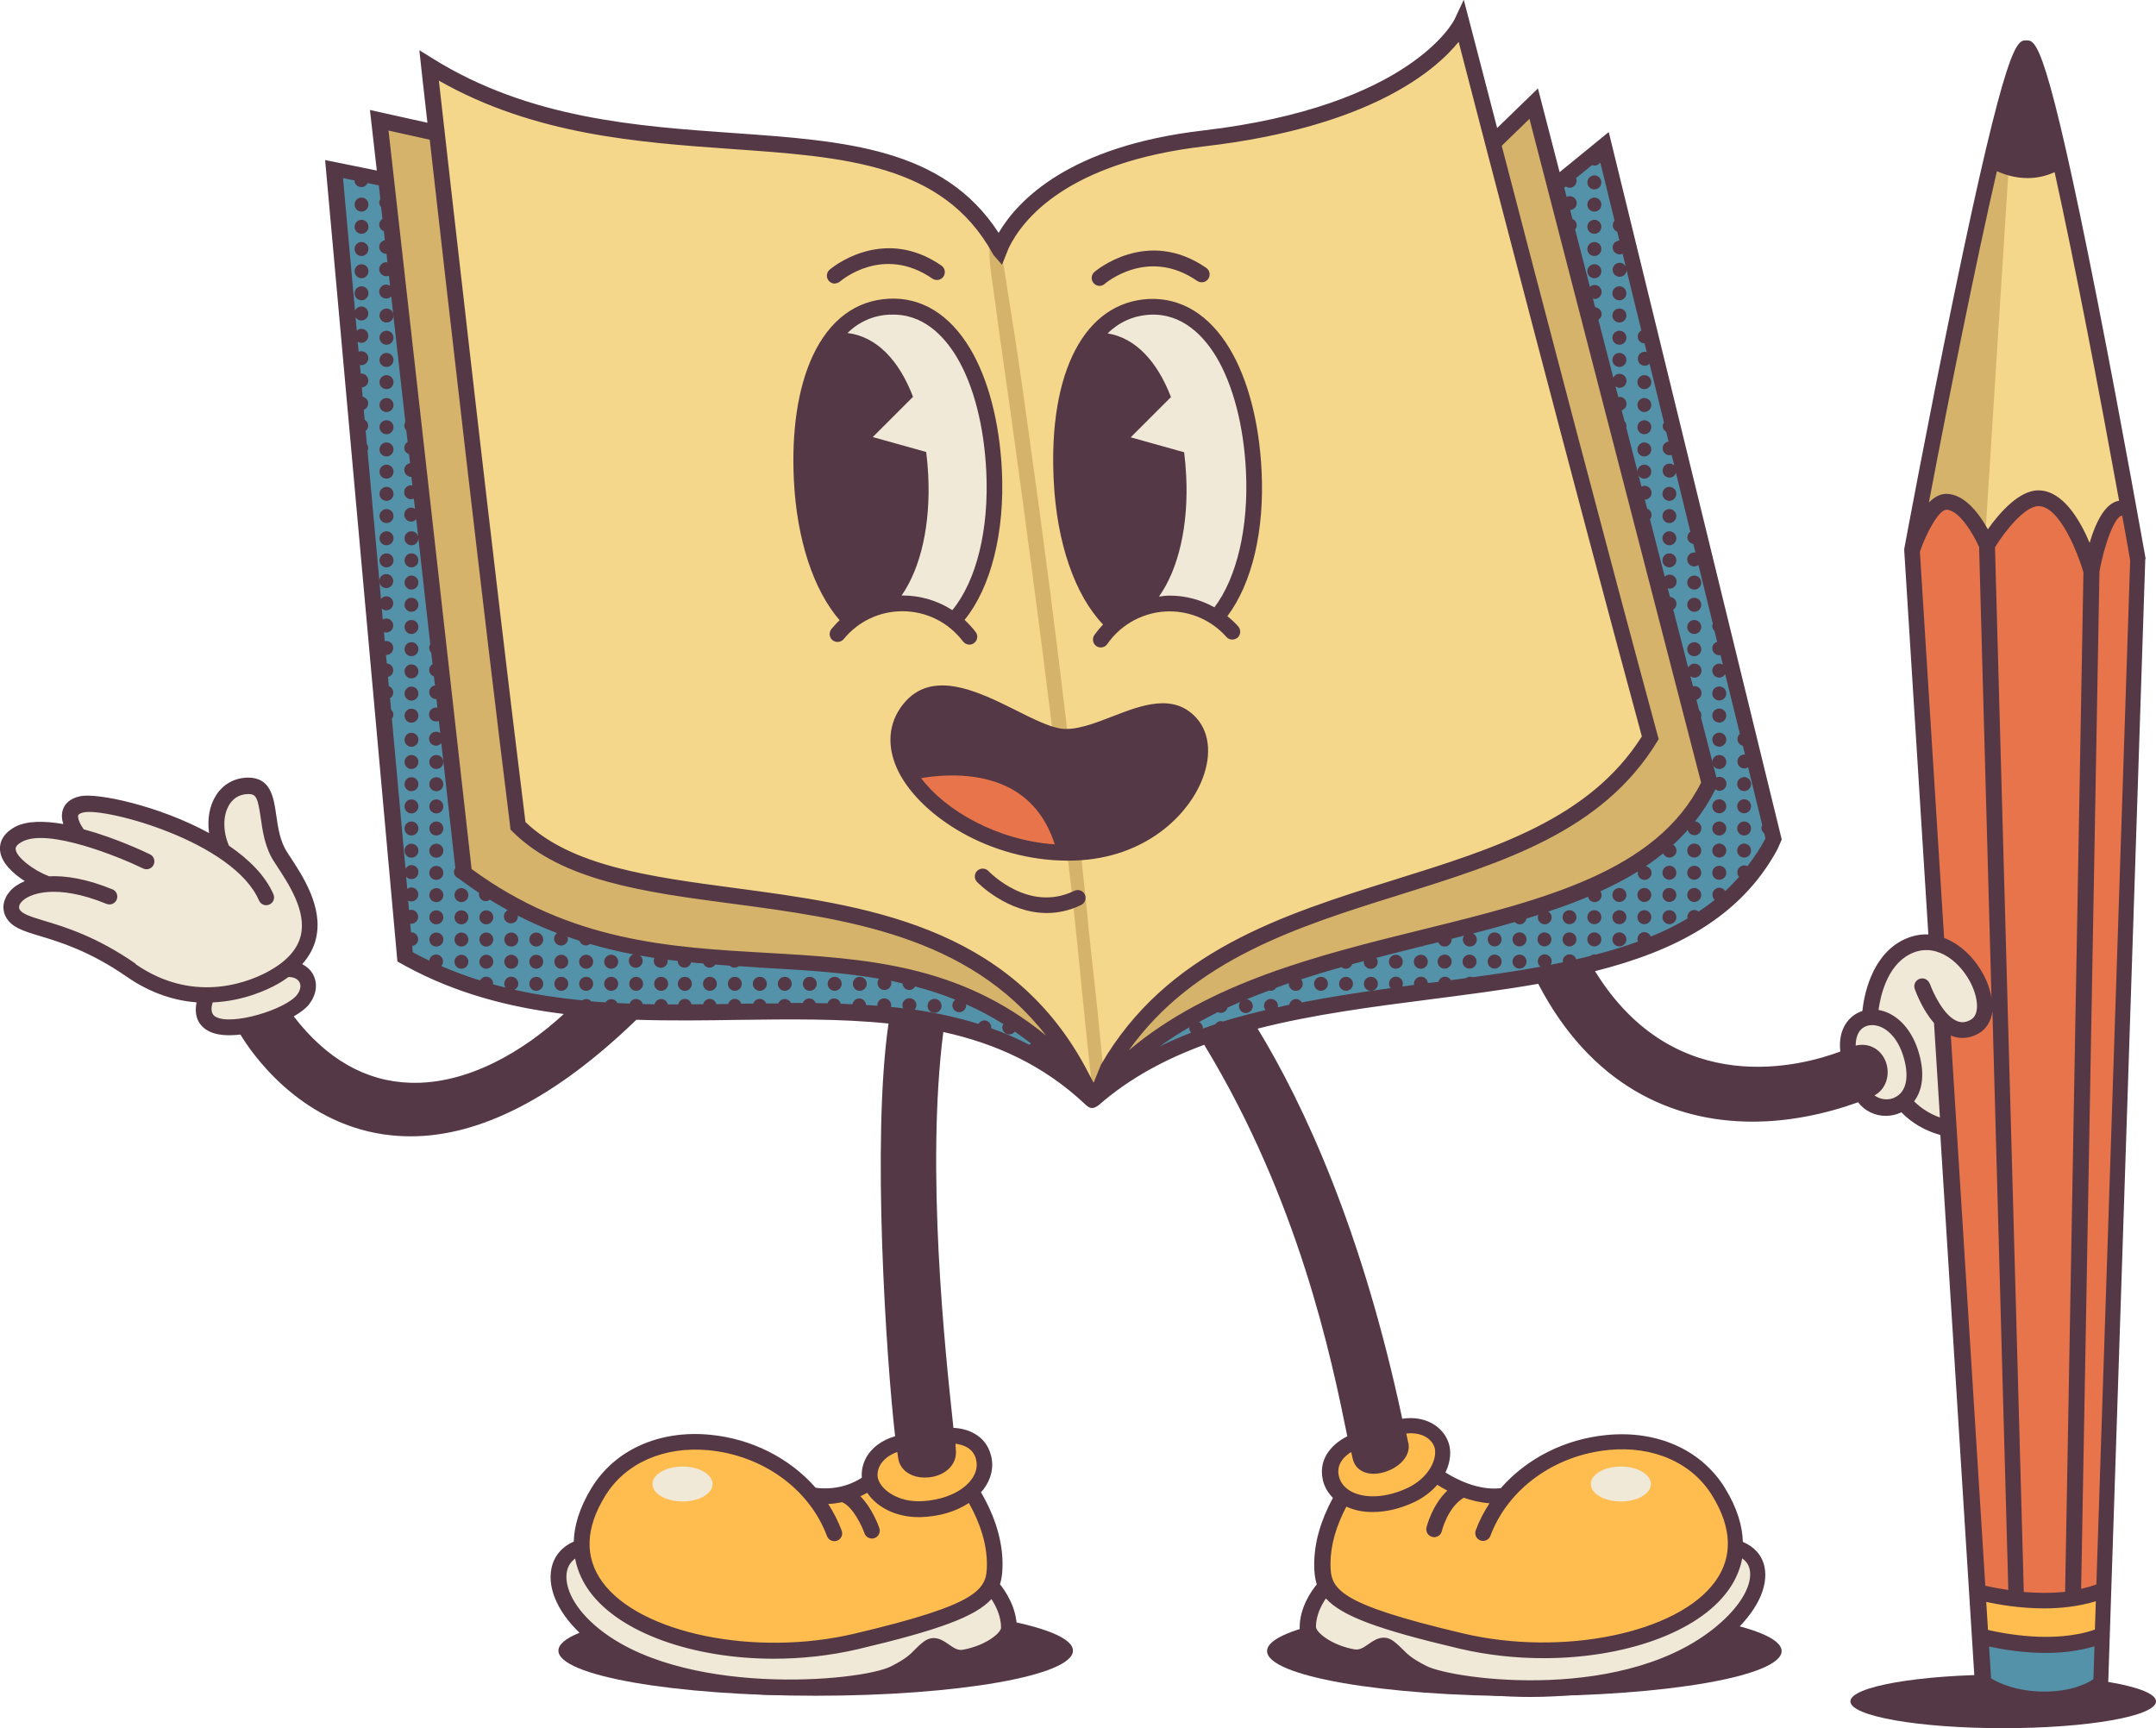<?xml version="1.0" encoding="UTF-8"?><svg id="Layer_2" xmlns="http://www.w3.org/2000/svg" viewBox="0 0 160.15 128.39"><defs><style>.cls-1{fill:#d6b36b;}.cls-1,.cls-2,.cls-3,.cls-4,.cls-5,.cls-6,.cls-7{stroke-width:0px;}.cls-2{fill:#e8744b;}.cls-3{fill:#f4d78b;}.cls-4{fill:#5492a9;}.cls-5{fill:#543845;}.cls-6{fill:#f0e9d7;}.cls-7{fill:#ffbd4f;}</style></defs><g id="Layer_1-2"><polygon class="cls-3" points="147.99 11.44 142.22 39.08 149.63 42.79 158.46 39.32 152.81 10.97 147.99 11.44"/><path class="cls-1" d="m149.22,12.26l-1.76,27.7s-1.29-2.88-2.94-2.65c-1.65.24-2.29,1.76-2.29,1.76l5.76-27.64,1.24.82Z"/><ellipse class="cls-5" cx="148.8" cy="126.4" rx="11.35" ry="1.99"/><path class="cls-4" d="m147.12,121.85l.18,3.1s1,1.32,4.69,1.26c3.69-.06,4-1.26,4-1.26v-3.41s-2.63.94-5.26.59c-2.63-.35-3.46-.75-3.46-.75l-.15.47Z"/><path class="cls-7" d="m146.84,118.48l.26,3.13s1.46.75,4.46.62c3-.13,4.54-.66,4.54-.66l.15-3.4s-3.06,1.06-5.48.79c-2.43-.26-3.93-.49-3.93-.49Z"/><ellipse class="cls-5" cx="113.23" cy="122.66" rx="19.11" ry="3.35"/><ellipse class="cls-5" cx="60.59" cy="122.63" rx="19.11" ry="3.35"/><path class="cls-7" d="m98.46,117.83s-.47-.79-.06-3c.41-2.21,1.32-3.68,1.32-3.68,0,0-1.15-1.09-.88-2.38.26-1.29,2.97-2.32,3.88-2.53.91-.21,2.71-.56,3.73.24,1.03.79.68,1.91.68,1.91l-.41,1.21s1.29,1.06,2.71,1.32c1.41.26,2.09.21,2.09.21,0,0,2.91-3.18,7.32-3.94,4.41-.76,7.26,1.62,8.29,2.88,1.03,1.26,1.91,3.12,1.79,4.91-.12,1.79-1.94,6.56-8.47,7.97-6.53,1.41-12.23,0-14.94-1.06s-6.12-2.59-6.12-2.59l-.94-1.47Z"/><path class="cls-7" d="m73.67,117.95s.69-.97-.01-3.48c-.71-2.51-1.41-3.72-1.41-3.72,0,0,1.26-1.12.6-2.62-.66-1.5-2.15-1.38-4.35-1.13-2.21.25-3.51,1.18-3.84,1.97-.32.79-.18,1.15-.18,1.15,0,0-.68.57-1.78.79-1.1.22-2.23.29-2.23.29,0,0-2.82-4.1-8.5-4.1s-7.65,4.09-7.65,4.09l-1.09,2.44-.15,1.88s-1.41,4.21,6.53,7.29c7.94,3.09,18.17-.94,18.17-.94l5.26-1.94.62-1.97Z"/><path class="cls-6" d="m43.15,115.07s.06,5.15,8.41,6.85c8.35,1.71,17.03-1.18,17.03-1.18l4-1.76,1.09-1.03s1.94,2.12,1.26,3.21c-.68,1.09-2.44,1.97-3.32,2-.88.03-2.09-.94-2.62-.79-.53.15-1.59,2.18-4.91,2.47-3.32.29-9.06,1.26-15.59-1.03-6.53-2.29-7.18-6.09-7.03-6.85.15-.76.65-1.68,1.68-1.88Z"/><path class="cls-6" d="m98.32,118.01s-1.29,1.56-1.09,3.12c.21,1.56,3.47,2.12,3.98,1.94.51-.18,1.11-1,1.7-.85.59.15,1.06,1.4,3.07,2.19,2.01.79,6.55,1.08,10.65.95,4.1-.13,8.54-2.07,10.43-3.48,1.9-1.41,3.95-3.47,3.48-5-.47-1.53-1.6-1.9-1.6-1.9,0,0-.59,5-8,6.91-7.41,1.91-15.47-.68-15.47-.68,0,0-5.29-1.21-7.15-3.21Z"/><path class="cls-6" d="m21.46,75.27s1.83-1.01,1.46-2.07c-.37-1.06-1.54-1.15-1.54-1.15,0,0,2.76-1.21,1.3-4.7-1.46-3.48-2.6-5.67-2.6-5.67,0,0,.4-2.76-1.3-3.18s-2.34,1.12-2.34,1.12l-.11,3.29s-2.98-1.7-6.44-2.62-4.48-.44-4.63.31c-.15.75.24,1.1.24,1.1,0,0-4.37-.29-4.7.9-.33,1.19,2.25,2.91,2.25,2.91,0,0-2.32.62-2.25,1.87.07,1.26,3.84,1.72,7.32,3.66,3.48,1.94,4.21,2.32,5.25,2.47,1.04.15,1.85.24,1.85.24,0,0-.4,1.28.18,1.9.57.62,2.58.62,2.58.62l3.48-1.01Z"/><path class="cls-2" d="m142.03,41.11l4.84,77.16s2.65.69,5.25.69,4.13-.79,4.13-.79l2.68-76.53-.96-4s-.59-.21-1.41,1.06c-.82,1.26-1.07,2.12-1.07,2.12l-.19.47s-2.53-4.32-3.85-4.32-3.69,3.1-3.69,3.1c0,0-1.79-2.73-3.09-2.73s-2.4,2.79-2.4,2.79l-.24.99Z"/><path class="cls-6" d="m138.77,75.47s.35-3.16,1.75-4.23c1.4-1.07,2.59-1.56,4.18-.6,1.59.96,2.62,2.85,2.63,3.9.01,1.04-.69,2.26-1.69,1.98-1-.28-1.41-.72-1.41-.72l.57,7.98s-1.59-.69-2.48-1.24-.93-.63-.93-.63c0,0-1.19.87-2.16.16-.97-.71-1.18-1.15-1.18-1.15l-.76-2.73s-.59-1.82,1.49-2.72Z"/><path class="cls-1" d="m74.32,18.32s2.16-5.65,11.47-7.41c9.31-1.76,12.62-1.63,17.73-4.76,5.12-3.13,5.12-4.41,5.12-4.41l2.25,8.78,3.18-2.82,13.04,50.52,1.18,4.15s-40.17,13.41-47.32,19.06c-9.56-9-48.73-13.47-48.73-13.47l-4.09-54.01.4-.44-.33-4.26,4.17.73-.37-5.09s6.44,4.15,13.89,4.85c7.45.71,15.39.71,21.39,3,6,2.29,7.01,5.6,7.01,5.6Z"/><path class="cls-3" d="m32.39,9.96l6.08,51.28s2.65,4,15.88,5.35c13.23,1.35,18.35,5.12,18.35,5.12,0,0,3.53,2.29,5.7,5.12,2.18,2.82,2.71,4.47,2.71,4.47,0,0,2.82-6.41,9.59-10.23,6.76-3.82,18.76-6,24.05-9.23,5.29-3.23,7.76-7.06,7.76-7.06l-11.63-44.26-2.25-8.78s-2.18,4.16-11.47,6.98c-9.29,2.82-13.59,1.71-18.06,4.82-4.47,3.12-4.79,4.78-4.79,4.78,0,0-2.78-5.07-11.12-6.75-8.34-1.68-21.91-.32-31.2-6.5l.39,4.89Z"/><path class="cls-1" d="m80.83,68.53c-.43-4.11-.86-8.22-1.33-12.32-.93-8.12-1.98-16.22-3.12-24.31-.32-2.29-.63-4.57-.99-6.86-.18-1.14-.36-2.28-.54-3.42-.18-1.17-.32-2.37-.75-3.48-.12-.31-.56-.27-.59.08-.07,1.04.11,2.07.25,3.09.13.97.27,1.94.4,2.91.28,2.03.57,4.06.86,6.09.57,4.08,1.13,8.17,1.66,12.25,1.07,8.13,2.09,16.26,3.01,24.41.51,4.59.89,9.2,1.44,13.78.07.58.97.6.92,0-.31-4.08-.81-8.16-1.24-12.23Z"/><path class="cls-4" d="m80.86,81.09c.09.07.17.13.26.21,0,0,.1-.08.28-.21h-.54Z"/><path class="cls-4" d="m29.95,71.29s5.29,3.47,17.06,3.88c11.65.41,24.51-1.66,33.84,5.9-7.94-10.4-20.67-9.37-30.6-10.37-9.94-1-15.7-5.82-15.7-5.82l-5.88-51.43-3.76-.94-.1.11,5.15,58.67Z"/><path class="cls-4" d="m99.99,74.56c12-1.32,20.47-2.69,25.01-5.21,4.54-2.51,6.7-7.01,6.7-7.01l-12.34-51.22-.32-.17-3.53,2.91,11.47,44.32s-1.29,3.35-6.82,6.82c-5.53,3.47-16.82,4.18-26.05,7.82-6.88,2.72-10.23,5.97-11.5,7.46,2.63-1.63,8.64-4.76,17.38-5.72Z"/><path class="cls-6" d="m66.08,22.79c-4.79.24-6.86,5.96-6.52,12.87.22,4.42,1.47,8.25,3.53,10.38,0,0,1.9-1.3,4.08-1.3s3.75,1.32,3.75,1.32c2.08-2.25,3.15-6.4,2.92-11.09-.34-6.91-3.18-12.39-7.76-12.16Z"/><path class="cls-6" d="m93.13,34.95c-.34-6.91-3.18-12.39-7.76-12.16-4.79.24-6.86,5.96-6.52,12.87.23,4.56,1.55,8.49,3.73,10.58,0,0,1.44-1.54,3.73-1.54s3.64.88,3.64.88l.53.15c1.9-2.31,2.87-6.3,2.64-10.78Z"/><path class="cls-2" d="m67.51,57.73s1.46,2.1,4.79,3.93c3.33,1.83,7.7,1.54,7.7,1.54,0,0-.51-3.37-4.39-5.32-3.88-1.94-7.92-.71-7.92-.71l-.18.55Z"/><ellipse class="cls-6" cx="50.7" cy="110.25" rx="2.23" ry="1.3"/><ellipse class="cls-6" cx="120.4" cy="110.25" rx="2.23" ry="1.3"/><path class="cls-5" d="m98.12,72.57c-.28,0-.51.23-.51.52s.23.52.51.52.52-.23.52-.52-.23-.52-.52-.52Z"/><path class="cls-5" d="m99.98,72.57c-.28,0-.51.23-.51.52s.23.52.51.52.52-.23.52-.52-.23-.52-.52-.52Z"/><path class="cls-5" d="m101.83,72.57c-.28,0-.52.23-.52.52s.23.52.52.52.52-.23.52-.52-.23-.52-.52-.52Z"/><path class="cls-5" d="m103.68,70.93c-.28,0-.51.23-.51.52s.23.52.51.52.52-.23.52-.52-.23-.52-.52-.52Z"/><path class="cls-5" d="m105.54,70.93c-.28,0-.52.23-.52.52s.23.52.52.52.52-.23.52-.52-.23-.52-.52-.52Z"/><path class="cls-5" d="m107.31,71.96c.28,0,.52-.23.52-.52s-.23-.52-.52-.52-.52.23-.52.52.23.52.52.52Z"/><path class="cls-5" d="m109.16,71.96c.28,0,.52-.23.52-.52s-.23-.52-.52-.52-.52.23-.52.52.23.52.52.52Z"/><path class="cls-5" d="m111.02,70.31c.28,0,.52-.23.52-.52s-.23-.52-.52-.52-.51.23-.51.52.23.52.51.52Z"/><path class="cls-5" d="m111.02,71.96c.28,0,.52-.23.52-.52s-.23-.52-.52-.52-.51.23-.51.52.23.52.51.52Z"/><path class="cls-5" d="m112.87,70.31c.28,0,.52-.23.52-.52s-.23-.52-.52-.52-.52.23-.52.52.23.52.52.52Z"/><path class="cls-5" d="m112.87,71.96c.28,0,.52-.23.52-.52s-.23-.52-.52-.52-.52.23-.52.52.23.52.52.52Z"/><path class="cls-5" d="m114.72,70.31c.28,0,.52-.23.52-.52s-.23-.52-.52-.52-.51.23-.51.52.23.52.51.52Z"/><path class="cls-5" d="m116.58,68.66c.28,0,.52-.23.52-.52s-.23-.52-.52-.52-.51.23-.51.52.23.52.51.52Z"/><path class="cls-5" d="m116.58,70.31c.28,0,.52-.23.52-.52s-.23-.52-.52-.52-.51.23-.51.52.23.52.51.52Z"/><path class="cls-5" d="m118.43,68.66c.28,0,.52-.23.52-.52s-.23-.52-.52-.52-.52.23-.52.52.23.52.52.52Z"/><path class="cls-5" d="m118.43,70.31c.28,0,.52-.23.52-.52s-.23-.52-.52-.52-.52.23-.52.52.23.52.52.52Z"/><path class="cls-5" d="m120.29,67.01c.28,0,.52-.23.52-.52s-.23-.52-.52-.52-.52.23-.52.52.23.52.52.52Z"/><path class="cls-5" d="m120.29,68.66c.28,0,.52-.23.52-.52s-.23-.52-.52-.52-.52.23-.52.52.23.52.52.52Z"/><path class="cls-5" d="m120.29,70.31c.28,0,.52-.23.52-.52s-.23-.52-.52-.52-.52.23-.52.52.23.52.52.52Z"/><path class="cls-5" d="m122.14,67.01c.28,0,.52-.23.52-.52s-.23-.52-.52-.52-.51.23-.51.52.23.52.51.52Z"/><path class="cls-5" d="m122.14,68.66c.28,0,.52-.23.52-.52s-.23-.52-.52-.52-.51.23-.51.52.23.52.51.52Z"/><path class="cls-5" d="m124,65.36c.28,0,.52-.23.52-.52s-.23-.52-.52-.52-.51.23-.51.52.23.52.51.52Z"/><path class="cls-5" d="m124,67.01c.28,0,.52-.23.52-.52s-.23-.52-.52-.52-.51.23-.51.52.23.52.51.52Z"/><path class="cls-5" d="m124,68.66c.28,0,.52-.23.52-.52s-.23-.52-.52-.52-.51.23-.51.52.23.52.51.52Z"/><path class="cls-5" d="m125.85,63.71c.28,0,.52-.23.52-.52s-.23-.52-.52-.52-.52.23-.52.52.23.52.52.52Z"/><path class="cls-5" d="m125.85,65.36c.28,0,.52-.23.52-.52s-.23-.52-.52-.52-.52.23-.52.52.23.52.52.52Z"/><path class="cls-5" d="m125.85,67.01c.28,0,.52-.23.52-.52s-.23-.52-.52-.52-.52.23-.52.52.23.52.52.52Z"/><path class="cls-5" d="m127.71,55.47c.28,0,.52-.23.52-.52s-.23-.52-.52-.52-.52.23-.52.52.23.52.52.52Z"/><path class="cls-5" d="m127.71,56.09c-.28,0-.52.23-.52.52s.23.52.52.52.52-.23.52-.52-.23-.52-.52-.52Z"/><path class="cls-5" d="m127.71,60.42c.28,0,.52-.23.52-.52s-.23-.52-.52-.52-.52.23-.52.52.23.52.52.52Z"/><path class="cls-5" d="m127.71,62.07c.28,0,.52-.23.52-.52s-.23-.52-.52-.52-.52.23-.52.52.23.52.52.52Z"/><path class="cls-5" d="m127.71,63.71c.28,0,.52-.23.52-.52s-.23-.52-.52-.52-.52.23-.52.52.23.52.52.52Z"/><path class="cls-5" d="m127.71,65.36c.28,0,.52-.23.52-.52s-.23-.52-.52-.52-.52.23-.52.52.23.52.52.52Z"/><path class="cls-5" d="m129.56,58.77c.28,0,.51-.23.51-.52s-.23-.52-.51-.52-.52.23-.52.52.23.52.52.52Z"/><path class="cls-5" d="m129.56,60.42c.28,0,.51-.23.51-.52s-.23-.52-.51-.52-.52.23-.52.52.23.52.52.52Z"/><path class="cls-5" d="m129.56,62.07c.28,0,.51-.23.51-.52s-.23-.52-.51-.52-.52.23-.52.52.23.52.52.52Z"/><path class="cls-5" d="m129.56,63.71c.28,0,.51-.23.51-.52s-.23-.52-.51-.52-.52.23-.52.52.23.52.52.52Z"/><path class="cls-5" d="m122.14,29.57c-.28,0-.51.23-.51.52s.23.52.51.52.52-.23.52-.52-.23-.52-.52-.52Z"/><path class="cls-5" d="m122.14,31.22c-.28,0-.51.23-.51.52s.23.52.51.52.52-.23.52-.52-.23-.52-.52-.52Z"/><path class="cls-5" d="m122.14,32.87c-.28,0-.51.23-.51.52s.23.52.51.52.52-.23.52-.52-.23-.52-.52-.52Z"/><path class="cls-5" d="m122.14,34.52c-.28,0-.51.23-.51.52s.23.52.51.52.52-.23.52-.52-.23-.52-.52-.52Z"/><path class="cls-5" d="m124,36.17c-.28,0-.51.23-.51.52s.23.52.51.52.52-.23.52-.52-.23-.52-.52-.52Z"/><path class="cls-5" d="m124,37.82c-.28,0-.51.23-.51.52s.23.52.51.52.52-.23.52-.52-.23-.52-.52-.52Z"/><path class="cls-5" d="m124,39.47c-.28,0-.51.23-.51.52s.23.52.51.52.52-.23.52-.52-.23-.52-.52-.52Z"/><path class="cls-5" d="m124,41.11c-.28,0-.51.23-.51.52s.23.52.51.52.52-.23.52-.52-.23-.52-.52-.52Z"/><path class="cls-5" d="m125.85,42.76c-.28,0-.52.23-.52.52s.23.52.52.52.52-.23.52-.52-.23-.52-.52-.52Z"/><path class="cls-5" d="m125.85,44.41c-.28,0-.52.23-.52.52s.23.52.52.52.52-.23.52-.52-.23-.52-.52-.52Z"/><path class="cls-5" d="m125.85,46.06c-.28,0-.52.23-.52.52s.23.52.52.52.52-.23.52-.52-.23-.52-.52-.52Z"/><path class="cls-5" d="m125.85,47.71c-.28,0-.52.23-.52.52s.23.52.52.52.52-.23.52-.52-.23-.52-.52-.52Z"/><path class="cls-5" d="m127.71,52.04c.28,0,.52-.23.52-.52s-.23-.52-.52-.52-.52.23-.52.52.23.52.52.52Z"/><path class="cls-5" d="m127.71,53.68c.28,0,.52-.23.52-.52s-.23-.52-.52-.52-.52.23-.52.52.23.52.52.52Z"/><path class="cls-5" d="m118.43,13.03c-.28,0-.52.23-.52.52s.23.52.52.52.52-.23.52-.52-.23-.52-.52-.52Z"/><path class="cls-5" d="m118.43,14.68c-.28,0-.52.23-.52.52s.23.52.52.52.52-.23.52-.52-.23-.52-.52-.52Z"/><path class="cls-5" d="m118.43,16.33c-.28,0-.52.23-.52.52s.23.52.52.52.52-.23.52-.52-.23-.52-.52-.52Z"/><path class="cls-5" d="m118.43,17.98c-.28,0-.52.23-.52.52s.23.52.52.52.52-.23.52-.52-.23-.52-.52-.52Z"/><path class="cls-5" d="m118.43,19.63c-.28,0-.52.23-.52.52s.23.52.52.52.52-.23.52-.52-.23-.52-.52-.52Z"/><path class="cls-5" d="m120.29,21.27c-.28,0-.52.23-.52.52s.23.52.52.52.52-.23.52-.52-.23-.52-.52-.52Z"/><path class="cls-5" d="m120.29,22.92c-.28,0-.52.23-.52.52s.23.52.52.52.52-.23.52-.52-.23-.52-.52-.52Z"/><path class="cls-5" d="m120.29,24.57c-.28,0-.52.23-.52.52s.23.52.52.52.52-.23.52-.52-.23-.52-.52-.52Z"/><path class="cls-5" d="m120.29,26.22c-.28,0-.52.23-.52.52s.23.52.52.52.52-.23.52-.52-.23-.52-.52-.52Z"/><path class="cls-5" d="m122.14,27.87c-.28,0-.51.23-.51.52s.23.52.51.52.52-.23.52-.52-.23-.52-.52-.52Z"/><path class="cls-5" d="m30.56,54.44c-.28,0-.51.23-.51.52s.23.52.51.52.52-.23.52-.52-.23-.52-.52-.52Z"/><path class="cls-5" d="m30.56,56.09c-.28,0-.51.23-.51.52s.23.52.51.52.52-.23.52-.52-.23-.52-.52-.52Z"/><path class="cls-5" d="m30.56,57.74c-.28,0-.51.23-.51.52s.23.52.51.52.52-.23.52-.52-.23-.52-.52-.52Z"/><path class="cls-5" d="m30.56,59.39c-.28,0-.51.23-.51.52s.23.52.51.52.52-.23.52-.52-.23-.52-.52-.52Z"/><path class="cls-5" d="m30.56,61.03c-.28,0-.51.23-.51.52s.23.52.51.52.52-.23.52-.52-.23-.52-.52-.52Z"/><path class="cls-5" d="m30.56,62.68c-.28,0-.51.23-.51.52s.23.52.51.52.52-.23.52-.52-.23-.52-.52-.52Z"/><path class="cls-5" d="m32.41,56.09c-.28,0-.52.23-.52.52s.23.52.52.52.52-.23.52-.52-.23-.52-.52-.52Z"/><path class="cls-5" d="m32.41,57.74c-.28,0-.52.23-.52.52s.23.52.52.52.52-.23.52-.52-.23-.52-.52-.52Z"/><path class="cls-5" d="m32.41,59.39c-.28,0-.52.23-.52.52s.23.52.52.52.52-.23.52-.52-.23-.52-.52-.52Z"/><path class="cls-5" d="m32.41,61.03c-.28,0-.52.23-.52.52s.23.52.52.52.52-.23.52-.52-.23-.52-.52-.52Z"/><path class="cls-5" d="m32.41,62.68c-.28,0-.52.23-.52.52s.23.52.52.52.52-.23.52-.52-.23-.52-.52-.52Z"/><path class="cls-5" d="m32.41,64.33c-.28,0-.52.23-.52.52s.23.52.52.52.52-.23.52-.52-.23-.52-.52-.52Z"/><path class="cls-5" d="m32.41,65.98c-.28,0-.52.23-.52.52s.23.52.52.52.52-.23.52-.52-.23-.52-.52-.52Z"/><path class="cls-5" d="m32.41,67.63c-.28,0-.52.23-.52.52s.23.52.52.52.52-.23.52-.52-.23-.52-.52-.52Z"/><path class="cls-5" d="m32.41,69.28c-.28,0-.52.23-.52.52s.23.52.52.52.52-.23.52-.52-.23-.52-.52-.52Z"/><path class="cls-5" d="m34.27,65.98c-.28,0-.51.23-.51.52s.23.52.51.52.52-.23.52-.52-.23-.52-.52-.52Z"/><path class="cls-5" d="m34.27,67.63c-.28,0-.51.23-.51.52s.23.52.51.52.52-.23.52-.52-.23-.52-.52-.52Z"/><path class="cls-5" d="m34.27,69.28c-.28,0-.51.23-.51.52s.23.52.51.52.52-.23.52-.52-.23-.52-.52-.52Z"/><path class="cls-5" d="m34.27,70.93c-.28,0-.51.23-.51.52s.23.52.51.52.52-.23.52-.52-.23-.52-.52-.52Z"/><path class="cls-5" d="m36.12,67.63c-.28,0-.51.23-.51.52s.23.52.51.52.52-.23.52-.52-.23-.52-.52-.52Z"/><path class="cls-5" d="m36.12,69.28c-.28,0-.51.23-.51.52s.23.52.51.52.52-.23.52-.52-.23-.52-.52-.52Z"/><path class="cls-5" d="m36.12,70.93c-.28,0-.51.23-.51.52s.23.52.51.52.52-.23.52-.52-.23-.52-.52-.52Z"/><path class="cls-5" d="m37.98,69.28c-.28,0-.52.23-.52.52s.23.52.52.52.52-.23.52-.52-.23-.52-.52-.52Z"/><path class="cls-5" d="m37.98,70.93c-.28,0-.52.23-.52.52s.23.52.52.52.52-.23.52-.52-.23-.52-.52-.52Z"/><path class="cls-5" d="m39.83,69.28c-.28,0-.51.23-.51.52s.23.52.51.52.52-.23.52-.52-.23-.52-.52-.52Z"/><path class="cls-5" d="m39.83,70.93c-.28,0-.51.23-.51.52s.23.52.51.52.52-.23.52-.52-.23-.52-.52-.52Z"/><path class="cls-5" d="m39.83,72.57c-.28,0-.51.23-.51.52s.23.52.51.52.52-.23.52-.52-.23-.52-.52-.52Z"/><path class="cls-5" d="m41.69,70.93c-.28,0-.51.23-.51.52s.23.52.51.52.52-.23.52-.52-.23-.52-.52-.52Z"/><path class="cls-5" d="m41.69,72.57c-.28,0-.51.23-.51.52s.23.52.51.52.52-.23.52-.52-.23-.52-.52-.52Z"/><path class="cls-5" d="m43.54,70.93c-.28,0-.52.23-.52.52s.23.52.52.52.52-.23.52-.52-.23-.52-.52-.52Z"/><path class="cls-5" d="m43.54,72.57c-.28,0-.52.23-.52.52s.23.52.52.52.52-.23.52-.52-.23-.52-.52-.52Z"/><path class="cls-5" d="m45.4,70.93c-.28,0-.52.23-.52.52s.23.52.52.52.52-.23.52-.52-.23-.52-.52-.52Z"/><path class="cls-5" d="m45.4,72.57c-.28,0-.52.23-.52.52s.23.52.52.52.52-.23.52-.52-.23-.52-.52-.52Z"/><path class="cls-5" d="m47.25,72.57c-.28,0-.51.23-.51.52s.23.52.51.52.52-.23.52-.52-.23-.52-.52-.52Z"/><path class="cls-5" d="m49.11,72.57c-.28,0-.52.23-.52.52s.23.52.52.52.52-.23.52-.52-.23-.52-.52-.52Z"/><path class="cls-5" d="m28.71,29.57c-.28,0-.52.23-.52.52s.23.52.52.52.52-.23.52-.52-.23-.52-.52-.52Z"/><path class="cls-5" d="m28.71,31.22c-.28,0-.52.23-.52.52s.23.52.52.52.52-.23.52-.52-.23-.52-.52-.52Z"/><path class="cls-5" d="m28.71,32.87c-.28,0-.52.23-.52.52s.23.52.52.52.52-.23.52-.52-.23-.52-.52-.52Z"/><path class="cls-5" d="m28.71,34.52c-.28,0-.52.23-.52.52s.23.52.52.52.52-.23.52-.52-.23-.52-.52-.52Z"/><path class="cls-5" d="m28.71,36.17c-.28,0-.52.23-.52.52s.23.52.52.52.52-.23.52-.52-.23-.52-.52-.52Z"/><path class="cls-5" d="m28.71,37.82c-.28,0-.52.23-.52.52s.23.52.52.52.52-.23.52-.52-.23-.52-.52-.52Z"/><path class="cls-5" d="m28.71,39.47c-.28,0-.52.23-.52.52s.23.52.52.52.52-.23.52-.52-.23-.52-.52-.52Z"/><path class="cls-5" d="m28.71,41.11c-.28,0-.52.23-.52.52s.23.52.52.52.52-.23.52-.52-.23-.52-.52-.52Z"/><path class="cls-5" d="m30.56,39.47c-.28,0-.51.23-.51.52s.23.52.51.52.52-.23.52-.52-.23-.52-.52-.52Z"/><path class="cls-5" d="m30.56,41.11c-.28,0-.51.23-.51.52s.23.52.51.52.52-.23.52-.52-.23-.52-.52-.52Z"/><path class="cls-5" d="m30.56,42.76c-.28,0-.51.23-.51.52s.23.52.51.52.52-.23.52-.52-.23-.52-.52-.52Z"/><path class="cls-5" d="m30.56,44.41c-.28,0-.51.23-.51.52s.23.52.51.52.52-.23.52-.52-.23-.52-.52-.52Z"/><path class="cls-5" d="m30.56,46.06c-.28,0-.51.23-.51.52s.23.52.51.52.52-.23.52-.52-.23-.52-.52-.52Z"/><path class="cls-5" d="m30.56,47.71c-.28,0-.51.23-.51.52s.23.52.51.52.52-.23.52-.52-.23-.52-.52-.52Z"/><path class="cls-5" d="m30.56,49.36c-.28,0-.51.23-.51.52s.23.52.51.52.52-.23.52-.52-.23-.52-.52-.52Z"/><path class="cls-5" d="m30.56,51.01c-.28,0-.51.23-.51.52s.23.52.51.52.52-.23.52-.52-.23-.52-.52-.52Z"/><path class="cls-5" d="m30.56,52.65c-.28,0-.51.23-.51.52s.23.52.51.52.52-.23.52-.52-.23-.52-.52-.52Z"/><path class="cls-5" d="m50.87,72.57c-.28,0-.52.23-.52.52s.23.52.52.52.52-.23.52-.52-.23-.52-.52-.52Z"/><path class="cls-5" d="m52.73,72.57c-.28,0-.51.23-.51.52s.23.52.51.52.52-.23.52-.52-.23-.52-.52-.52Z"/><path class="cls-5" d="m54.58,72.57c-.28,0-.51.23-.51.52s.23.52.51.52.52-.23.52-.52-.23-.52-.52-.52Z"/><path class="cls-5" d="m56.44,72.57c-.28,0-.52.23-.52.52s.23.52.52.52.52-.23.52-.52-.23-.52-.52-.52Z"/><path class="cls-5" d="m58.29,72.57c-.28,0-.51.23-.51.52s.23.52.51.52.52-.23.52-.52-.23-.52-.52-.52Z"/><path class="cls-5" d="m60.15,73.61c.28,0,.52-.23.52-.52s-.23-.52-.52-.52-.51.23-.51.52.23.52.51.52Z"/><path class="cls-5" d="m62,73.61c.28,0,.52-.23.52-.52s-.23-.52-.52-.52-.52.23-.52.52.23.52.52.52Z"/><path class="cls-5" d="m63.86,73.61c.28,0,.52-.23.52-.52s-.23-.52-.52-.52-.51.23-.51.52.23.52.51.52Z"/><path class="cls-5" d="m69.42,75.25c.28,0,.52-.23.52-.52s-.23-.52-.52-.52-.52.23-.52.52.23.52.52.52Z"/><path class="cls-5" d="m26.85,14.68c-.28,0-.51.23-.51.52s.23.52.51.52.52-.23.52-.52-.23-.52-.52-.52Z"/><path class="cls-5" d="m26.85,16.33c-.28,0-.51.23-.51.52s.23.52.51.52.52-.23.52-.52-.23-.52-.52-.52Z"/><path class="cls-5" d="m26.85,17.98c-.28,0-.51.23-.51.52s.23.52.51.52.52-.23.52-.52-.23-.52-.52-.52Z"/><path class="cls-5" d="m26.85,19.63c-.28,0-.51.23-.51.52s.23.52.51.52.52-.23.52-.52-.23-.52-.52-.52Z"/><path class="cls-5" d="m26.85,21.27c-.28,0-.51.23-.51.52s.23.52.51.52.52-.23.52-.52-.23-.52-.52-.52Z"/><path class="cls-5" d="m28.71,22.92c-.28,0-.52.23-.52.52s.23.52.52.52.52-.23.52-.52-.23-.52-.52-.52Z"/><path class="cls-5" d="m28.71,24.57c-.28,0-.52.23-.52.52s.23.52.52.52.52-.23.52-.52-.23-.52-.52-.52Z"/><path class="cls-5" d="m28.71,26.22c-.28,0-.52.23-.52.52s.23.52.52.52.52-.23.52-.52-.23-.52-.52-.52Z"/><path class="cls-5" d="m28.71,27.87c-.28,0-.52.23-.52.52s.23.52.52.52.52-.23.52-.52-.23-.52-.52-.52Z"/><path class="cls-5" d="m62,21.06c.14,0,.27-.05.39-.14.13-.11,3.22-2.74,6.87-.22.27.18.63.12.82-.15.18-.27.12-.63-.15-.82-4.41-3.05-8.27.27-8.31.31-.24.21-.27.58-.05.83.12.13.28.2.44.2Z"/><path class="cls-5" d="m81.67,21.24c.14,0,.28-.05.39-.15.03-.03,3.2-2.76,6.87-.22.27.18.63.12.82-.15.18-.27.12-.63-.15-.82-4.41-3.05-8.27.27-8.31.31-.24.21-.27.58-.05.83.12.13.28.2.44.2Z"/><path class="cls-5" d="m81.94,46.39c-.23.25-.45.51-.65.79-.18.27-.12.63.15.82.1.07.22.1.33.1.19,0,.37-.09.48-.25,1.05-1.52,2.79-2.43,4.63-2.43,1.61,0,3.15.69,4.22,1.9.21.24.58.26.83.05.24-.21.26-.59.05-.83-.25-.28-.52-.53-.81-.76,1.84-2.46,2.77-6.37,2.54-10.85-.18-3.57-1.02-6.78-2.37-9.03-1.52-2.53-3.6-3.79-6-3.69-4.76.24-7.47,5.4-7.07,13.48.23,4.65,1.57,8.51,3.67,10.71Zm3.46-23.01c2.45-.13,4.04,1.63,4.94,3.12,1.25,2.09,2.04,5.1,2.21,8.48.21,4.18-.67,7.93-2.34,10.14-1-.56-2.14-.87-3.31-.87-.28,0-.54.03-.81.07,1.46-2.05,2.21-5.33,2.02-9-.03-.59-.08-1.16-.15-1.72l-3.97-1.11,2.99-2.99c-1-2.61-2.61-4.4-4.71-4.73.83-.81,1.87-1.32,3.15-1.39Z"/><path class="cls-5" d="m71.54,47.66c.12.15.29.23.47.23.12,0,.25-.04.35-.12.26-.2.31-.56.11-.82-.25-.33-.53-.62-.82-.9,1.96-2.41,3-6.51,2.77-11.14-.18-3.57-1.02-6.78-2.37-9.03-1.52-2.53-3.6-3.8-6-3.69-2.49.12-4.45,1.6-5.69,4.27-1.09,2.36-1.57,5.54-1.39,9.21.22,4.43,1.46,8.17,3.4,10.41-.22.2-.42.42-.61.65-.2.25-.17.62.08.83.25.2.62.17.83-.08,1.08-1.32,2.67-2.07,4.36-2.07,1.78,0,3.42.82,4.5,2.24Zm-5.43-24.28c2.46-.13,4.04,1.63,4.94,3.12,1.26,2.09,2.04,5.1,2.21,8.48.22,4.36-.73,8.17-2.52,10.35-1.08-.7-2.36-1.09-3.7-1.09-.02,0-.04,0-.07,0,1.44-2.06,2.16-5.3,1.98-8.94-.03-.59-.08-1.16-.15-1.72l-3.97-1.11,2.99-2.99c-1.02-2.68-2.69-4.48-4.87-4.74.88-.85,1.93-1.31,3.15-1.37Z"/><path class="cls-5" d="m89.18,58.2c.84-1.89.73-3.71-.31-4.86-1.69-1.88-4.11-.94-6.25-.11-1.33.52-2.72,1.05-3.81.9-.88-.13-2.07-.72-3.32-1.35-2.91-1.45-6.52-3.25-8.62-.17-.95,1.4-.97,3.12-.06,4.85,1.66,3.14,6.62,6.48,12.54,6.48,5.37,0,8.65-3.09,9.83-5.74Zm-20.76-.39c1.41-.24,4.43-.53,6.85.88,1.46.85,2.49,2.21,3.08,4.04-4.32-.3-8.14-2.54-9.93-4.92Z"/><path class="cls-5" d="m79.8,66.18c-3.35,1.64-6.25-1.34-6.38-1.47-.22-.23-.59-.24-.83-.02-.23.22-.24.59-.02.83.03.03,2.24,2.31,5.19,2.31.8,0,1.67-.17,2.55-.6.29-.14.41-.49.27-.78-.14-.29-.49-.41-.78-.27Z"/><path class="cls-5" d="m159.38,41.51c-.02-.1-1.7-9.62-3.55-19.02-3.84-19.49-4.59-19.49-5.31-19.49s-1.46,0-5.41,19.11c-1.91,9.22-3.64,18.56-3.66,18.66v.07s0,.08,0,.08c0,0,0,0,0,0l1.79,28.5c-.63-.03-1.3.11-1.97.46-2.33,1.23-2.83,4.24-2.93,5.23-.99.31-1.83,1.33-1.64,3.01-2.77,1.04-12.25,3.7-18.22-5.97,5.87-1.48,10.78-3.95,13.55-9.05l.32-.73-12.85-52.56-3.65,2.98-1.61-6.22-3.03,2.94c-1.25-4.8-2.04-7.87-2.07-7.96l-.41-1.57-.69,1.47c-.03.06-3.2,6.44-18.71,8.25-9.9,1.16-13.72,5.17-15.15,7.6-4.1-6.32-11.38-6.83-19.75-7.42-7.08-.5-15.1-1.06-22.25-5.51l-1.03-.64.13,1.2c0,.07.18,1.62.47,4.19l-4.27-.95.51,4.5-3.84-.78,5.37,59.54.63.35c3.73,2.03,7.69,3.05,11.73,3.55-2.98,2.76-7.15,5.25-11.41,5.11-3.31-.1-6.22-1.77-8.65-4.93.5-.29.91-.6,1.14-.9.54-.7.66-1.51.31-2.19-.18-.35-.47-.61-.82-.79.51-.58.86-1.21,1.02-1.9.56-2.32-.98-4.66-2-6.2l-.13-.2c-.55-.84-.69-1.86-.82-2.77-.19-1.33-.41-2.81-2.12-2.79-.99.02-1.83.49-2.36,1.33-.49.77-.65,1.77-.51,2.79-3.73-2.04-8.31-3-9.56-2.74-.85.18-1.17.63-1.29.98-.13.36-.09.74.02,1.09-1.38-.24-2.7-.26-3.6.22C.14,61.98-.03,62.65,0,63.13c.06.95.97,1.77,1.84,2.33-.47.2-.84.45-1.09.74-.52.58-.64,1.32-.31,1.93.42.77,1.3,1.04,2.53,1.41,1.46.44,3.67,1.1,6.44,3.02,1.82,1.26,3.59,1.78,5.19,1.91-.15.72-.05,1.6.84,2.1.42.24.98.34,1.6.34.26,0,.54-.02.82-.05.77,1.28,4.27,6.49,10.67,7.42.65.09,1.31.14,1.97.14,5.2,0,10.83-2.91,16.77-8.66,2.52.08,5.04.05,7.54.01,3.85-.05,7.62-.1,11.19.27-1.26,8.63-.16,24.98.49,30.66-1,.29-1.78.87-2.19,1.67-.23.45-.32.94-.28,1.41-.42.28-1.66.98-3.43.75-1.91-2.18-4.72-3.64-7.85-3.94-3.77-.36-7.06,1.11-8.8,3.95-.92,1.51-1.29,2.84-1.32,3.99-.87.37-1.48,1.08-1.66,2-.32,1.59.61,3.51,2.47,5.12,3.82,3.31,10.05,4.29,15.16,4.29,3.85,0,7.06-.56,8.12-1.1,1.27-.64,1.67-1.05,2.05-1.44.17-.17.32-.32.6-.53.08,0,.29.16.44.26.42.3,1.06.75,1.95.59,1.86-.34,3.78-1.48,3.78-2.79,0-1.5-.87-2.76-1.25-3.23.14-.44.19-.93.19-1.48,0-1.72-.53-3.5-1.57-5.3-.01-.02-.03-.03-.04-.05.07-.08.14-.15.2-.23.58-.77.78-1.67.55-2.52-.4-1.54-1.79-2-2.79-2.04-.01-.13-.03-.26-.04-.4-.56-5.2-2.02-18.78-.71-29.01,3.87.85,7.45,2.45,10.57,5.4,0,0,.23.24.47.25.25,0,.5-.22.52-.23,2.26-1.98,4.92-3.4,7.82-4.47,7.03,11.56,9.45,23.27,10.61,28.99,0,.03.01.06.02.1-.89.42-2.21,1.51-1.82,3.23.11.51.38.96.75,1.34-.91,1.68-1.39,3.34-1.39,4.95,0,.55.05,1.03.19,1.48-.39.47-1.27,1.71-1.27,3.21,0,1.33,1.93,2.48,3.8,2.83.89.16,1.53-.29,1.95-.59.14-.1.36-.26.48-.23.24.18.39.33.56.5.38.39.78.79,2.05,1.44,1.05.53,4.33,1.2,8.29,1.2,4.92,0,10.89-1.03,14.89-4.6,1.91-1.7,2.82-3.55,2.51-5.06-.18-.86-.75-1.5-1.61-1.86-.03-1.15-.4-2.49-1.32-3.99-1.74-2.84-5.03-4.32-8.8-3.95-3.13.3-5.95,1.76-7.86,3.95-1.72.2-3.42-.73-4.11-1.17.27-.55.39-1.14.34-1.71-.07-.68-.45-1.32-1.06-1.76-.68-.49-1.56-.66-2.49-.52-3-14.06-7.3-23.33-10.74-28.98,4.13-1.06,8.57-1.63,12.93-2.19,2.7-.35,5.36-.69,7.91-1.14,3.89,7.47,9.87,10.24,15.92,10.24,2.66,0,5.33-.54,7.84-1.44.48.63,1.24,1.01,2.05,1.01.36,0,.72-.07,1.07-.22.03-.01.06-.04.09-.05.78.8,1.77,1.38,2.9,1.69l2.58,41.04.19.16c.07.06,1.71,1.39,4.88,1.39s4.59-1.33,4.64-1.39l.17-.16,2.76-83.69v-.06s0-.06,0-.06Zm-11.04-28.79c.51.23,1.31.51,2.27.51.62,0,1.31-.12,2.01-.44,1.5,6.8,3.33,16.37,4.79,24.41-1.06.16-1.76,1.67-2.19,3.13-.72-1.71-2-3.9-3.81-3.9-1.47,0-2.95,1.76-3.75,2.89-.59-1.07-1.7-2.63-3.09-2.63-.48,0-.91.26-1.29.64,1.52-8,3.47-17.73,5.05-24.61Zm6.42,29.8l-1.36,75.74c-1.07.11-2.13.09-3.07.01l-2.14-77.61c.76-1.24,2.23-3.06,3.23-3.06,1.59,0,2.95,3.57,3.34,4.92Zm-12.14-1.55c.51-1.49,1.42-3.1,1.96-3.1.93,0,2.01,1.81,2.43,2.77l.92,33.49c-.09-.56-.29-1.17-.63-1.78-.64-1.18-1.67-2.21-2.89-2.67l-1.8-28.71ZM10.07,71.59c-2.92-2.02-5.24-2.72-6.77-3.18-.96-.29-1.65-.5-1.84-.84-.12-.23.04-.46.15-.58.55-.61,2.57-1.37,6.3.16.3.12.64-.02.76-.32.12-.3-.02-.64-.32-.76-1.9-.78-3.48-1.03-4.72-.97-.02-.01-.04-.03-.07-.04-1.05-.39-2.36-1.38-2.4-1.98-.01-.19.16-.38.51-.56,1.9-1,7.11,1.1,8.96,2,.29.14.64.02.78-.27.14-.29.02-.64-.27-.78-.41-.2-2.59-1.23-4.92-1.86-.24-.32-.48-.82-.41-1.04.05-.13.31-.2.43-.22,1.67-.34,11.1,2.18,13,6.55.1.22.31.35.54.35.08,0,.16-.02.23-.05.3-.13.43-.47.3-.77-.61-1.39-1.82-2.59-3.3-3.6-.47-1.08-.46-2.28.03-3.06.22-.35.64-.77,1.4-.78.59,0,.71.26.93,1.79.14.98.31,2.2,1,3.25l.13.2c.96,1.46,2.28,3.46,1.84,5.28-.24,1-1.01,1.87-2.3,2.6-1.2.68-5.45,2.65-9.98-.49Zm5.95,3.95c-.42-.24-.32-.75-.22-1.07,2.3-.1,4.09-.95,4.83-1.37.29-.16.54-.33.79-.51.38-.02.7.14.83.39.13.26.06.6-.19.93-.84,1.08-4.83,2.31-6.04,1.63Zm42.75-.99c-.07-.19-.26-.33-.48-.33s-.4.14-.48.33c-.3,0-.6,0-.9,0-.07-.2-.26-.34-.48-.34s-.41.15-.48.35c-.3,0-.59,0-.89.01-.07-.21-.25-.36-.48-.36s-.43.16-.49.38c-.29,0-.58,0-.88.01-.06-.22-.25-.39-.49-.39s-.44.17-.49.4c-.29,0-.58,0-.87,0-.05-.23-.25-.4-.49-.4s-.44.18-.49.41c-.26,0-.52,0-.78,0-.05-.23-.25-.4-.49-.4s-.43.17-.49.39c-.29,0-.59-.01-.88-.02-.06-.21-.25-.37-.49-.37s-.41.14-.48.34c-.31-.01-.61-.03-.91-.04-.08-.17-.26-.29-.46-.29-.18,0-.33.1-.42.24-.35-.02-.7-.05-1.06-.08-.09-.1-.23-.17-.37-.17-.11,0-.21.04-.29.1-1.7-.17-3.38-.41-5.04-.79.16-.09.28-.25.28-.45,0-.28-.23-.52-.52-.52s-.52.23-.52.52c0,.11.04.21.1.29-.31-.08-.63-.16-.94-.24,0-.02.01-.03.01-.05,0-.28-.23-.52-.52-.52-.2,0-.36.12-.45.28-.97-.3-1.93-.66-2.88-1.07.08-.09.13-.21.13-.34,0-.28-.23-.52-.52-.52-.26,0-.47.2-.5.46-.41-.2-.83-.4-1.23-.63l-.04-.46c.25-.04.44-.24.44-.5,0-.28-.23-.52-.52-.52,0,0,0,0-.01,0l-.06-.64s.05.01.07.01c.28,0,.52-.23.52-.52s-.23-.52-.52-.52c-.06,0-.11.02-.16.03l-.06-.71c.07.03.14.06.23.06.28,0,.52-.23.52-.52s-.23-.52-.52-.52c-.12,0-.22.05-.3.11l-.08-.91c.09.11.23.18.39.18.28,0,.52-.23.52-.52s-.23-.52-.52-.52c-.19,0-.35.11-.44.26l-1.01-11.13c.06-.09.11-.19.11-.3,0-.15-.07-.28-.17-.38l-.08-.84c.14-.09.24-.24.24-.43,0-.22-.14-.4-.33-.48l-.06-.68c.22-.06.39-.25.39-.49,0-.27-.21-.49-.48-.51l-.06-.63s.01,0,.02,0c.28,0,.52-.23.52-.52s-.23-.52-.52-.52c-.04,0-.07.01-.11.02l-.06-.68c.05.02.11.03.17.03.28,0,.52-.23.52-.52s-.23-.52-.52-.52c-.09,0-.18.03-.26.08l-.07-.82c.09.08.2.13.33.13.28,0,.52-.23.52-.52s-.23-.52-.52-.52c-.16,0-.3.08-.39.2l-.12-1.32c0,.28.23.51.51.51s.52-.23.52-.52-.23-.52-.52-.52-.51.23-.51.51l-.88-9.67c.03-.07.05-.14.05-.22,0-.11-.04-.2-.1-.28l-.09-.98c.11-.09.19-.23.19-.39,0-.19-.11-.35-.26-.44l-.07-.73c.19-.08.33-.26.33-.48,0-.25-.18-.45-.41-.49l-.06-.7c.27-.02.48-.24.48-.51,0-.28-.23-.52-.52-.52-.02,0-.04,0-.05.01l-.06-.65s.07.02.11.02c.28,0,.52-.23.52-.52s-.23-.52-.52-.52c-.07,0-.14.01-.2.04l-.07-.75c.08.05.17.09.27.09.28,0,.52-.23.52-.52s-.23-.52-.52-.52c-.13,0-.25.05-.34.14l-.09-1.01c.09.15.25.25.43.25.28,0,.52-.23.52-.52s-.23-.52-.52-.52c-.21,0-.4.13-.47.31l-.89-9.85.85.17c0,.28.23.5.51.5.21,0,.39-.13.47-.3l.83.17.11,1.02c-.04.08-.08.16-.08.25,0,.14.06.26.14.35l.1.87c-.14.09-.24.24-.24.43,0,.22.14.41.34.48l.08.67c-.24.05-.42.25-.42.5,0,.28.23.52.52.52,0,0,.01,0,.02,0l.07.64s-.06-.02-.09-.02c-.28,0-.52.23-.52.52s.23.52.52.52c.07,0,.14-.01.2-.04l.08.76c-.08-.06-.18-.1-.28-.1-.28,0-.52.23-.52.52s.23.52.52.52c.15,0,.28-.06.37-.16l1.05,9.33c-.05.08-.08.16-.08.26,0,.14.06.27.15.37l.1.85c-.15.09-.25.25-.25.43,0,.23.15.41.35.48l.08.67c-.24.04-.43.24-.43.5,0,.28.23.52.51.52,0,0,.02,0,.02,0l.07.64s-.06-.02-.1-.02c-.28,0-.51.23-.51.52s.23.52.51.52c.07,0,.14-.02.21-.04l.09.76c-.08-.06-.18-.1-.29-.1-.28,0-.51.23-.51.52s.23.52.51.52c.15,0,.28-.07.38-.17l1.04,9.28c-.05.08-.08.16-.08.26,0,.14.06.27.15.37l.1.85c-.15.09-.25.25-.25.43,0,.23.15.41.35.48l.08.67c-.24.04-.43.24-.43.5,0,.28.23.52.52.52,0,0,.02,0,.02,0l.07.64s-.06-.02-.1-.02c-.28,0-.52.23-.52.52s.23.52.52.52c.07,0,.14-.02.21-.04l.1.91c-.09-.07-.19-.11-.31-.11-.28,0-.52.23-.52.52s.23.52.52.52c.16,0,.3-.08.39-.19l1.04,9.28c-.06.08-.1.18-.1.28,0,.22.14.41.34.48l.03.03c.5.37,1,.72,1.5,1.06,0,.03-.02.06-.02.09,0,.28.23.52.51.52.11,0,.21-.04.3-.11.45.28.89.53,1.34.78-.17.08-.29.26-.29.46,0,.28.23.52.52.52s.52-.23.52-.52c0-.02-.01-.04-.01-.06.97.5,1.95.93,2.92,1.3-.13.09-.22.24-.22.41,0,.28.23.52.51.52s.52-.23.52-.52c0-.05-.02-.09-.03-.14.29.1.59.21.88.3.07.2.26.35.48.35.12,0,.22-.05.31-.11,1.07.31,2.15.57,3.21.77-.19.08-.33.26-.33.48,0,.28.23.52.51.52s.52-.23.52-.52c0-.16-.08-.29-.19-.39.35.06.71.12,1.06.18-.03.06-.05.14-.05.21,0,.28.23.52.52.52s.52-.23.52-.52c0-.03-.01-.05-.02-.08.25.03.5.06.76.09,0,.28.23.5.51.5.24,0,.43-.17.49-.39.3.03.6.06.9.08.08.18.26.31.47.31.18,0,.33-.1.42-.23.36.03.71.05,1.07.08.09.09.22.15.37.15.12,0,.22-.05.31-.11.48.03.95.06,1.42.09.04.01.08.03.13.03.02,0,.05-.01.07-.01.13,0,.26.01.38.02,2.87.16,5.68.33,8.42.8-.07.09-.12.2-.12.32,0,.28.23.52.51.52s.52-.23.52-.52c0-.06-.02-.11-.03-.16.29.06.58.12.86.19.01.27.23.49.51.49.19,0,.34-.11.43-.26,1,.26,2,.58,2.98.98-.13.09-.22.24-.22.41,0,.28.23.52.51.52s.52-.23.52-.52c0-.03-.01-.05-.01-.07.93.41,1.86.9,2.77,1.47-.04.08-.08.16-.08.25,0,.28.23.52.52.52.17,0,.31-.09.41-.21.41.28.81.58,1.21.89-.05.03-.09.05-.13.09-.92-.48-1.87-.89-2.84-1.23,0-.02.01-.04.01-.06,0-.28-.23-.52-.51-.52-.19,0-.35.11-.44.26-1.54-.48-3.12-.82-4.74-1.06.08-.09.13-.21.13-.33,0-.28-.23-.52-.52-.52s-.52.23-.52.52c0,.08.02.16.06.23-.3-.04-.6-.07-.91-.1.01-.04.02-.08.02-.12,0-.28-.23-.52-.52-.52s-.51.23-.51.52c0,0,0,.02,0,.03-.28-.02-.56-.04-.84-.06-.02-.27-.24-.48-.51-.48-.25,0-.45.19-.5.43-.29-.01-.58-.03-.87-.04-.06-.22-.25-.39-.49-.39s-.42.15-.48.36c-.3,0-.59-.01-.89-.02-.07-.2-.26-.34-.48-.34s-.4.14-.48.33c-.3,0-.6,0-.9,0Zm14.87,44.24c.32.49.72,1.27.72,2.13,0,.38-1.1,1.32-2.82,1.64-.38.07-.65-.1-1.06-.39-.41-.29-1.1-.78-1.86-.21-.31.23-.51.44-.69.62-.33.34-.65.66-1.75,1.22-2.26,1.14-15.78,2.34-21.98-3.04-1.82-1.58-2.27-3.1-2.09-4.01.08-.41.3-.73.61-.96.19.98.6,1.79,1.06,2.42,2.28,3.14,7.78,5.02,13.7,5.02,2.07,0,4.19-.23,6.25-.71,6.01-1.42,8.73-2.42,9.91-3.72Zm-.33-2.58c0,1.86-.44,2.94-9.85,5.16-7.38,1.74-15.95-.02-18.72-3.85-1.33-1.84-1.26-3.99.21-6.38,1.5-2.45,4.37-3.71,7.69-3.4,4.04.39,7.49,2.89,8.79,6.38.11.3.45.45.75.34.3-.11.46-.45.34-.75-.26-.7-.6-1.36-1-1.98.38-.01.72-.07,1.04-.13,0,0,0,0,0,0,.83.38,1.47,1.79,1.65,2.3.08.24.31.4.55.4.06,0,.13,0,.19-.03.31-.1.47-.44.37-.74-.06-.18-.53-1.48-1.41-2.37.2-.09.37-.18.51-.26.71,1.09,2.17,1.81,3.79,1.81.06,0,.11,0,.17,0,1.39-.04,2.64-.42,3.59-1.05.88,1.57,1.34,3.1,1.34,4.57Zm-2.3-8.33c0-.12-.02-.32-.04-.62.53.06,1.31.29,1.53,1.15.17.65-.1,1.19-.36,1.53-.7.93-2.15,1.54-3.79,1.59-1.58.04-2.77-.75-3.09-1.56-.13-.32-.09-.71.09-1.07.24-.46.71-.82,1.3-1.03.05.38.1.64.14.75.24.71.99,1.15,1.9,1.15.17,0,.34-.01.51-.04,1.09-.19,1.82-.93,1.81-1.84Zm-14.05-37.09c-7.17-.41-14.58-.83-21.93-6.23l-6.17-54.86,3.06.68c1.2,10.64,3.94,34.68,5.98,51.05l.02.2.14.14c3.69,3.69,9.84,4.51,16.35,5.37,8.29,1.1,17.51,2.33,23.29,9.79-6.49-5.31-13.44-5.72-20.74-6.14Zm24.27,9.64l-.64-1.21c-5.74-10.55-16.48-11.98-26.03-13.25-6.22-.83-12.1-1.61-15.53-4.9-2.39-19.22-5.73-48.85-6.43-55.08,7.12,4.05,14.88,4.59,21.76,5.08,8.42.59,15.69,1.11,19.36,7.74l.09.15.62.71.5-1.25c1.02-2.1,4.32-6.36,14.55-7.55,12.35-1.44,17.19-5.68,18.87-7.76,1.58,6.11,8.56,33,13.61,51.6-3.88,6.12-10.91,8.32-18.35,10.64-8.34,2.61-16.94,5.31-21.83,13.75l-.53,1.31Zm22.72-13.95c7.74-2.42,15.05-4.7,19.13-11.36l.13-.22-.07-.24c-3.8-13.99-8.71-32.76-11.59-43.83l2.06-2,12.75,49.31c-3.33,6.62-11.75,8.71-20.67,10.91-7.82,1.93-15.85,3.93-21.84,8.98,4.83-6.76,12.56-9.19,20.08-11.54Zm-15.6,9.83s-.01.04-.01.06c0,.13.05.26.14.35-.79.31-1.57.64-2.32,1.01.71-.51,1.44-.98,2.2-1.42Zm41.06,39.46c.25.18.48.44.56.83.22,1.07-.58,2.55-2.14,3.94-6.8,6.07-19.91,4.23-21.87,3.23-1.1-.56-1.41-.88-1.75-1.22-.18-.18-.38-.38-.69-.62-.76-.57-1.45-.08-1.86.21-.41.29-.69.46-1.07.39-1.74-.32-2.84-1.28-2.84-1.67,0-.85.41-1.63.74-2.11,1.18,1.31,3.89,2.31,9.92,3.73,2.05.48,4.18.71,6.25.71,5.92,0,11.42-1.87,13.7-5.02.46-.63.88-1.45,1.06-2.43Zm-22.64-5.46c.18.12.44.27.74.43-1.13,1.06-1.53,2.66-1.55,2.74-.07.32.12.63.44.7.04.01.09.02.13.02.27,0,.51-.18.57-.45,0-.02.44-1.78,1.63-2.48.58.2,1.22.36,1.91.41-.41.63-.76,1.3-1.02,2.01-.11.3.04.64.34.75.3.11.64-.04.75-.34,1.3-3.48,4.75-5.99,8.79-6.38,3.31-.32,6.19.95,7.69,3.4,1.47,2.4,1.54,4.55.21,6.38-2.77,3.83-11.34,5.59-18.72,3.85-9.41-2.22-9.85-3.3-9.85-5.16,0-1.37.41-2.8,1.18-4.26.58.27,1.25.41,1.97.4.98,0,2.05-.25,3.08-.74.68-.32,1.26-.77,1.71-1.29Zm-2.16-3.1c-.05-.24-.1-.47-.15-.71.6-.07,1.16.04,1.57.33.33.24.54.57.57.91.08.87-.59,2.11-2.04,2.8-1.48.7-3.05.82-4.1.31-.38-.19-.87-.55-1.01-1.2-.21-.92.47-1.5.92-1.78.04.17.07.35.11.5.16.71.76,1.12,1.56,1.12.17,0,.35-.02.54-.06,1.15-.24,2.25-1.16,2.04-2.23Zm1.65-34.2c-.07,0-.14.02-.2.03-.02-.27-.24-.48-.51-.48s-.52.23-.52.52c0,.03.01.06.02.09-.3.04-.59.08-.89.12.03-.06.05-.14.05-.21,0-.28-.23-.52-.52-.52s-.51.23-.51.52c0,.13.05.24.12.33-2.22.3-4.43.64-6.6,1.06-.09-.15-.25-.25-.43-.25-.25,0-.45.18-.5.42-.29.06-.58.13-.86.2,0-.04.02-.07.02-.11,0-.28-.23-.52-.52-.52s-.52.23-.52.52c0,.12.05.22.11.31-1.07.26-2.13.53-3.16.85-.05-.02-.1-.03-.15-.03-.17,0-.32.09-.41.23-.31.1-.62.22-.93.33,0-.01,0-.02,0-.04,0-.2-.12-.37-.28-.45.46-.25.92-.51,1.39-.74.07.03.14.06.23.06.24,0,.43-.17.49-.39.31-.15.63-.28.95-.42-.06.08-.1.18-.1.3,0,.28.23.52.51.52s.52-.23.52-.52c0-.26-.2-.47-.46-.5.55-.23,1.11-.44,1.67-.65.04.01.08.02.12.02.17,0,.32-.09.41-.23.31-.11.62-.23.93-.34,0,.02,0,.03,0,.05,0,.28.23.52.52.52s.52-.23.52-.52c0-.13-.05-.24-.13-.33.99-.32,2-.63,3.01-.91.09.07.19.12.31.12.22,0,.41-.14.48-.34.29-.08.58-.16.87-.23,0,.02-.01.04-.01.06,0,.28.23.52.52.52s.52-.23.52-.52c0-.11-.04-.21-.11-.3,1.1-.29,2.2-.56,3.3-.84,0,0,0,0,0,0,.08,0,.16-.02.23-.06.07-.02.14-.04.22-.05.28-.07.56-.14.85-.21.08.19.26.32.48.32.28,0,.52-.23.52-.52,0-.02,0-.03-.01-.05.31-.08.62-.16.94-.24-.06.08-.1.18-.1.29,0,.28.23.52.52.52s.52-.23.52-.52c0-.2-.12-.37-.28-.45,1.05-.27,2.09-.55,3.1-.85.09.1.23.17.37.17.25,0,.45-.19.5-.43.29-.09.59-.18.88-.27-.02.06-.04.12-.04.18,0,.28.23.52.51.52s.52-.23.52-.52c0-.18-.1-.34-.25-.43,1.02-.34,2-.7,2.95-1.1.05.23.25.4.49.4.28,0,.52-.23.52-.52,0-.1-.04-.19-.09-.28.98-.45,1.92-.94,2.79-1.48,0,.04-.02.07-.02.11,0,.28.23.52.51.52s.52-.23.52-.52c0-.25-.19-.45-.43-.5.45-.3.88-.62,1.29-.95.08.18.26.31.47.31.28,0,.52-.23.52-.52,0-.18-.1-.34-.25-.43.38-.35.75-.72,1.09-1.11.05.23.25.4.49.4.28,0,.52-.23.52-.52,0-.27-.21-.48-.47-.51.58-.73,1.08-1.52,1.51-2.38.09.06.19.11.3.11.28,0,.52-.23.52-.52s-.23-.52-.52-.52c-.08,0-.15.02-.22.05l-1.15-4.46c.02-.05.03-.11.03-.16,0-.15-.07-.29-.17-.38l-.2-.78c.22-.06.38-.25.38-.49,0-.28-.23-.52-.52-.52-.04,0-.08.01-.11.02l-.2-.76c.09.07.19.11.31.11.28,0,.52-.23.52-.52s-.23-.52-.52-.52c-.21,0-.39.13-.47.3l-1.11-4.31c.14-.09.24-.24.24-.43,0-.27-.21-.49-.48-.51l-.17-.65s.09.03.14.03c.28,0,.52-.23.52-.52s-.23-.52-.52-.52c-.14,0-.27.06-.36.15l-1.1-4.26c.07-.09.12-.2.12-.32,0-.22-.14-.4-.33-.48l-.17-.66c.28-.01.5-.23.5-.51s-.23-.52-.52-.52c-.08,0-.16.03-.23.06l-1.13-4.38s.02-.08.02-.12c0-.14-.06-.26-.15-.36l-.21-.81c.21-.07.36-.26.36-.48,0-.28-.23-.52-.52-.52-.03,0-.06.01-.09.02l-.21-.8c.09.06.19.11.3.11.28,0,.52-.23.52-.52s-.23-.52-.52-.52c-.21,0-.38.12-.46.3l-1.11-4.31c.14-.09.24-.24.24-.42,0-.27-.21-.49-.48-.51l-.17-.65s.08.03.13.03c.28,0,.52-.23.52-.52s-.23-.52-.52-.52c-.14,0-.26.06-.35.14l-1.1-4.26c.07-.09.12-.19.12-.31,0-.21-.13-.4-.32-.48l-.17-.66c.27-.01.49-.23.49-.51s-.23-.52-.52-.52c-.08,0-.16.02-.23.06l-.18-.68.12-.1c.08.06.18.1.28.1.28,0,.52-.23.52-.52,0-.07-.01-.14-.04-.2l1.19-.97c.06.02.12.04.19.04.18,0,.32-.09.42-.23l1.06,4.32c-.08.09-.13.21-.13.34,0,.22.14.41.33.48l.16.66c-.28.01-.5.23-.5.51s.23.52.52.52c.08,0,.15-.02.22-.05l.23.95c-.09-.17-.25-.28-.45-.28-.28,0-.52.23-.52.52s.23.52.52.52.51-.22.51-.5l1.1,4.49c-.16.09-.27.25-.27.45,0,.28.23.51.51.51l.16.65s-.1-.03-.15-.03c-.28,0-.51.23-.51.52s.23.52.51.52c.14,0,.27-.06.36-.15l1.07,4.36c-.05.08-.09.17-.09.27,0,.19.11.35.26.44l.17.71c-.25.04-.44.24-.44.5,0,.28.23.52.51.52.06,0,.11-.02.16-.03l.2.8c-.09-.09-.22-.15-.36-.15-.28,0-.51.23-.51.52s.23.52.51.52c.23,0,.42-.15.48-.36l1.07,4.38c-.13.09-.22.24-.22.41,0,.26.19.46.44.5l.16.65s-.06-.02-.09-.02c-.28,0-.52.23-.52.52s.23.52.52.52c.12,0,.22-.05.31-.11l1.07,4.36c-.02.06-.04.11-.04.18,0,.15.07.28.17.38l.19.79c-.21.07-.36.25-.36.48,0,.28.23.52.52.52.03,0,.06-.01.09-.02l.18.72c-.08-.05-.17-.08-.27-.08-.28,0-.52.23-.52.52s.23.52.52.52c.19,0,.35-.11.44-.26l1.09,4.44c-.11.09-.18.23-.18.39,0,.24.17.44.4.49l.16.65s-.03,0-.04,0c-.28,0-.52.23-.52.52s.23.52.52.52c.1,0,.19-.04.27-.09l1.05,4.29c-.03.07-.06.14-.06.22,0,.17.09.31.21.4l.09.38c-.39.75-.85,1.42-1.34,2.06-.07-.04-.15-.06-.23-.06-.28,0-.52.23-.52.52,0,.13.05.24.13.33-.33.37-.67.73-1.03,1.06-.09-.15-.25-.25-.43-.25-.28,0-.52.23-.52.52,0,.15.07.29.17.38-.38.31-.78.6-1.2.87-.09-.07-.19-.12-.31-.12-.28,0-.52.23-.52.52,0,.04.01.08.02.11-.86.51-1.77.96-2.74,1.35-.07-.19-.26-.33-.48-.33-.28,0-.51.23-.51.52,0,.06.02.12.04.18-1.01.37-2.06.69-3.15.97-.03,0-.05-.02-.08-.02-.12,0-.23.05-.32.12-.34.09-.69.17-1.04.25-.06-.21-.25-.37-.49-.37-.28,0-.51.23-.51.52,0,.03.01.05.02.07-.3.06-.61.12-.92.18.04-.08.08-.16.08-.25,0-.28-.23-.52-.52-.52s-.51.23-.51.52c0,.16.08.3.2.4-1.64.3-3.32.55-5.04.78-.06-.03-.13-.04-.2-.04-.12,0-.22.05-.3.11-.37.05-.74.1-1.11.15-.09-.15-.25-.26-.44-.26-.24,0-.43.16-.49.38-.19.02-.38.05-.57.07Zm34.46,8.54c-.5.22-1.08.13-1.48-.17,1.02-.57,1.19-1.82.75-2.7-.35-.71-1.13-1.24-2.15-1,0-.8.33-1.35.93-1.49.88-.2,2.04.5,2.59,2.21.5,1.57.26,2.75-.64,3.14Zm2.62-8.47c-.11-.3-.44-.47-.75-.36-.31.11-.47.44-.36.75.07.2.56,1.54,1.43,2.53l.44,7.02c-.74-.26-1.38-.67-1.92-1.2.59-.77.86-2.01.3-3.78-.59-1.84-1.78-2.81-2.94-3.01.13-.96.6-3.23,2.29-4.12,1.81-.96,3.59.35,4.48,1.97.59,1.08.82,2.46.08,2.88-.35.2-.67.23-.99.11-1.01-.38-1.82-2.14-2.05-2.79Zm1.56,3.85s.05.02.08.03c.26.1.52.15.79.15.4,0,.81-.11,1.2-.33.59-.34.93-.92,1.03-1.64l1.18,42.98c-.76-.11-1.36-.23-1.71-.31l-2.56-40.86Zm10.6,47.82c-.41.28-1.56.92-3.66.92s-3.47-.69-3.94-.98l-.15-2.37c.86.19,2.44.48,4.23.48,1.17,0,2.41-.14,3.6-.49l-.08,2.45Zm.12-3.69c-3.05,1.07-6.88.28-7.95.03l-.13-2.08c.88.19,2.49.48,4.32.48,1.24,0,2.57-.15,3.82-.53l-.07,2.11Zm.11-3.35c-.37.13-.75.24-1.14.33l1.36-75.57c.37-2.11,1.17-4.13,1.66-4.16.01,0,.02,0,.03,0,.21,1.15.41,2.26.59,3.32l-2.51,76.09Z"/></g></svg>